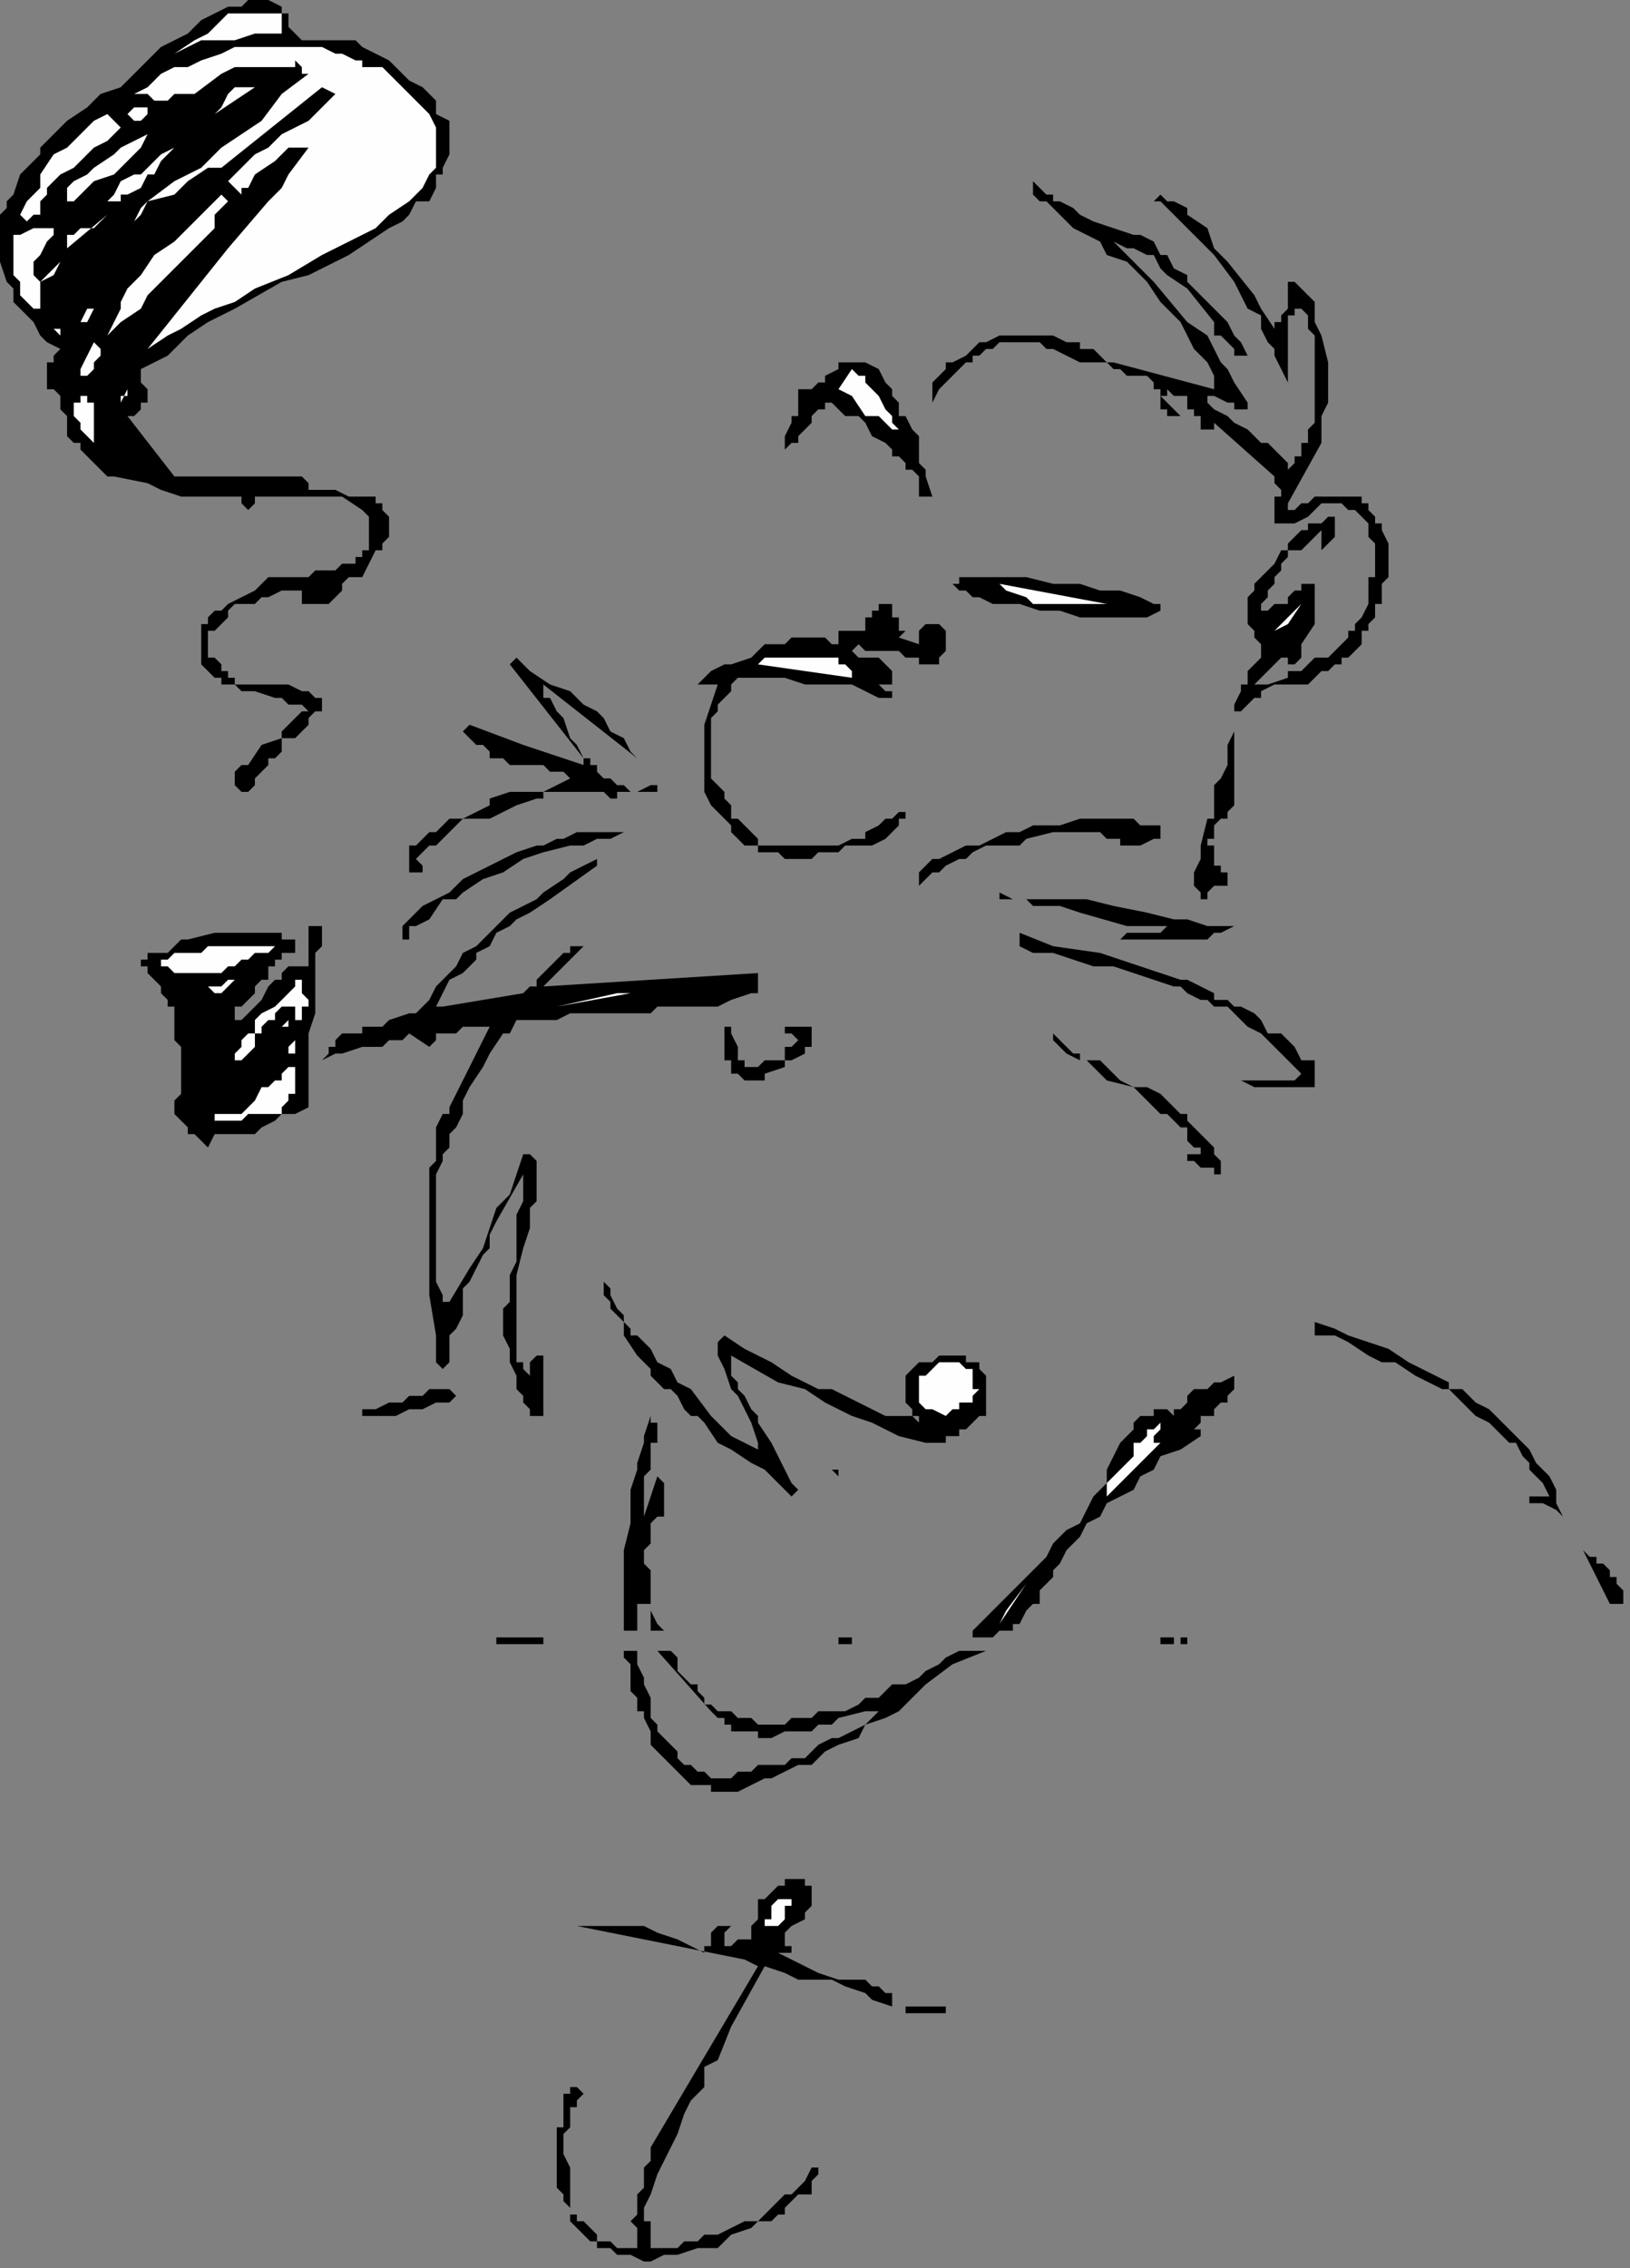 <?xml version="1.0" encoding="UTF-8" standalone="no"?>
<svg
   xmlns:dc="http://purl.org/dc/elements/1.1/"
   xmlns:cc="http://creativecommons.org/ns#"
   xmlns:rdf="http://www.w3.org/1999/02/22-rdf-syntax-ns#"
   xmlns:svg="http://www.w3.org/2000/svg"
   xmlns="http://www.w3.org/2000/svg"
   xmlns:sodipodi="http://sodipodi.sourceforge.net/DTD/sodipodi-0.dtd"
   xmlns:inkscape="http://www.inkscape.org/namespaces/inkscape"
   version="1.0"
   width="64.294mm"
   height="89.429mm"
   id="svg127"
   sodipodi:docname="CMENN064.WMF">
  <rect width="100%" height="100%" fill="#808080" stroke="none"/>
  <sodipodi:namedview
     pagecolor="#ffffff"
     bordercolor="#666666"
     borderopacity="1"
     objecttolerance="10"
     gridtolerance="10"
     guidetolerance="10"
     inkscape:pageopacity="0"
     inkscape:pageshadow="2"
     inkscape:window-width="640"
     inkscape:window-height="480"
     id="namedview129" />
  <defs
     id="defs3">
    <pattern
       id="WMFhbasepattern"
       patternUnits="userSpaceOnUse"
       width="6"
       height="6"
       x="0"
       y="0" />
  </defs>
  <path
     style="fill:#000000;fill-rule:evenodd;fill-opacity:1;stroke:none;"
     d="  M 43,2   L 43,2   L 43,2   L 43,3   L 43,4   L 44,5   L 44,5   L 45,6   L 45,6   L 46,6   L 47,6   L 50,6   L 51,6   L 53,6   L 54,7   L 56,8   L 58,9   L 59,10   L 60,11   L 61,12   L 63,13   L 64,14   L 65,15   L 65,17   L 67,18   L 67,20   L 67,22   L 67,23   L 66,25   L 66,26   L 65,26   L 65,28   L 64,30   L 62,30   L 61,32   L 60,33   L 58,34   L 55,36   L 52,38   L 50,39   L 46,41   L 42,42   L 35,46   L 31,48   L 28,50   L 25,53   L 21,55   L 21,55   L 21,56   L 21,57   L 22,58   L 22,59   L 22,60   L 21,60   L 21,61   L 21,61   L 20,62   L 20,62   L 19,62   L 19,62   L 19,62   L 26,71   L 30,71   L 33,71   L 35,71   L 38,71   L 38,71   L 39,71   L 42,71   L 43,71   L 44,71   L 45,71   L 46,72   L 46,73   L 48,73   L 50,73   L 52,74   L 53,74   L 54,74   L 55,74   L 55,74   L 56,74   L 56,75   L 57,75   L 57,75   L 57,76   L 58,77   L 58,77   L 58,78   L 58,78   L 58,79   L 58,80   L 57,81   L 57,82   L 56,82   L 55,84   L 54,86   L 53,86   L 52,86   L 51,87   L 51,88   L 50,89   L 49,90   L 47,90   L 46,90   L 46,90   L 46,90   L 46,90   L 45,90   L 45,90   L 45,90   L 45,89   L 45,88   L 46,88   L 44,88   L 43,88   L 42,88   L 42,88   L 40,89   L 39,89   L 38,90   L 38,90   L 36,90   L 35,90   L 34,91   L 34,92   L 33,93   L 33,93   L 32,94   L 31,94   L 31,95   L 31,96   L 31,97   L 31,98   L 32,98   L 32,98   L 33,99   L 33,100   L 34,100   L 34,100   L 34,101   L 35,101   L 35,102   L 37,102   L 38,102   L 39,102   L 41,102   L 43,102   L 45,103   L 46,103   L 46,103   L 47,104   L 48,104   L 48,105   L 48,105   L 48,106   L 48,106   L 48,106   L 47,106   L 46,107   L 46,108   L 46,108   L 44,110   L 42,110   L 42,111   L 42,112   L 41,113   L 40,113   L 40,114   L 40,114   L 40,114   L 39,115   L 38,116   L 38,116   L 38,117   L 38,117   L 37,118   L 37,118   L 36,118   L 36,118   L 36,118   L 35,117   L 35,117   L 35,117   L 35,117   L 35,116   L 35,116   L 35,116   L 35,115   L 35,115   L 35,115   L 36,114   L 37,114   L 37,114   L 39,111   L 42,110   L 42,109   L 44,107   L 45,106   L 46,106   L 45,105   L 43,105   L 42,104   L 41,104   L 38,103   L 38,103   L 36,103   L 35,102   L 34,102   L 33,102   L 33,101   L 32,101   L 31,100   L 31,100   L 30,99   L 30,99   L 30,98   L 30,98   L 30,98   L 30,97   L 30,96   L 30,95   L 30,95   L 30,94   L 30,94   L 30,93   L 31,93   L 31,92   L 31,92   L 32,91   L 33,91   L 34,90   L 34,90   L 36,89   L 38,88   L 38,88   L 39,87   L 39,87   L 40,86   L 41,86   L 42,86   L 43,86   L 43,86   L 44,86   L 46,86   L 47,85   L 49,85   L 50,85   L 51,84   L 52,84   L 53,84   L 53,83   L 54,83   L 54,83   L 54,82   L 54,82   L 55,82   L 55,81   L 55,81   L 55,80   L 55,79   L 55,78   L 55,78   L 55,77   L 54,76   L 51,74   L 50,74   L 49,74   L 47,74   L 46,74   L 45,74   L 44,74   L 42,74   L 42,74   L 41,74   L 40,74   L 39,74   L 38,74   L 38,75   L 37,76   L 37,76   L 36,75   L 36,75   L 36,75   L 36,75   L 36,74   L 38,74   L 36,74   L 34,74   L 34,74   L 32,74   L 31,74   L 30,74   L 28,74   L 27,74   L 24,73   L 22,72   L 17,71   L 16,71   L 14,69   L 12,67   L 12,66   L 11,66   L 10,65   L 10,64   L 10,64   L 10,63   L 10,62   L 10,62   L 9,61   L 9,60   L 9,59   L 9,59   L 8,58   L 8,58   L 8,58   L 7,58   L 7,57   L 7,57   L 7,56   L 7,56   L 7,55   L 7,55   L 7,54   L 8,54   L 8,54   L 8,53   L 9,52   L 7,51   L 6,50   L 5,48   L 3,46   L 2,45   L 2,43   L 1,42   L 0,39   L 0,38   L 0,37   L 0,35   L 0,34   L 0,32   L 1,31   L 1,30   L 2,29   L 3,26   L 4,25   L 5,24   L 6,23   L 6,22   L 7,21   L 8,20   L 10,18   L 13,16   L 15,14   L 18,13   L 22,9   L 24,7   L 26,6   L 28,5   L 30,3   L 32,2   L 34,1   L 36,1   L 37,0   L 38,0   L 39,0   L 40,0   L 42,1   L 42,2   L 43,2  z "
     id="path5" />
  <path
     style="fill:#fefefe;fill-rule:evenodd;fill-opacity:1;stroke:none;"
     d="  M 42,3   L 42,3   L 42,5   L 40,5   L 38,5   L 35,6   L 34,6   L 31,6   L 30,6   L 26,8   L 29,6   L 31,5   L 33,3   L 34,2   L 36,2   L 37,2   L 38,2   L 39,2   L 42,2   L 42,3  z "
     id="path7" />
  <path
     style="fill:#fefefe;fill-rule:evenodd;fill-opacity:1;stroke:none;"
     d="  M 65,19   L 65,19   L 65,20   L 65,21   L 65,22   L 65,22   L 65,23   L 65,23   L 65,24   L 65,25   L 64,26   L 63,28   L 61,30   L 58,32   L 56,34   L 54,35   L 50,37   L 48,38   L 43,41   L 38,43   L 35,45   L 32,46   L 30,47   L 27,49   L 25,50   L 22,52   L 34,37   L 40,30   L 42,28   L 43,26   L 46,22   L 46,22   L 46,22   L 45,22   L 44,22   L 43,22   L 42,23   L 41,24   L 38,26   L 37,28   L 36,28   L 36,29   L 34,27   L 36,25   L 38,23   L 40,22   L 42,20   L 46,18   L 48,16   L 50,14   L 48,13   L 33,25   L 31,25   L 28,27   L 26,29   L 22,30   L 21,32   L 20,33   L 21,31   L 22,30   L 26,27   L 30,25   L 33,22   L 36,20   L 39,18   L 42,14   L 46,11   L 45,11   L 45,10   L 45,10   L 45,10   L 44,9   L 44,10   L 44,10   L 42,10   L 42,10   L 41,10   L 40,10   L 39,10   L 38,10   L 38,10   L 36,10   L 36,10   L 35,10   L 33,11   L 29,14   L 28,14   L 26,14   L 26,14   L 25,15   L 23,15   L 22,14   L 21,14   L 20,14   L 22,13   L 24,11   L 26,10   L 28,10   L 30,9   L 33,8   L 35,7   L 38,7   L 40,7   L 42,7   L 46,7   L 48,7   L 50,8   L 51,8   L 53,9   L 54,9   L 54,10   L 57,10   L 58,11   L 59,12   L 61,14   L 61,14   L 62,15   L 64,17   L 65,19  z "
     id="path9" />
  <path
     style="fill:#fefefe;fill-rule:evenodd;fill-opacity:1;stroke:none;"
     d="  M 32,17   L 32,17   L 32,17   L 33,16   L 34,14   L 34,14   L 35,13   L 36,13   L 37,13   L 37,13   L 38,13   L 32,17  z "
     id="path11" />
  <path
     style="fill:#fefefe;fill-rule:evenodd;fill-opacity:1;stroke:none;"
     d="  M 22,17   L 22,17   L 22,17   L 21,18   L 21,18   L 20,18   L 20,18   L 19,17   L 19,17   L 19,17   L 20,16   L 21,16   L 22,16   L 22,16   L 22,17  z "
     id="path13" />
  <path
     style="fill:#fefefe;fill-rule:evenodd;fill-opacity:1;stroke:none;"
     d="  M 18,19   L 18,19   L 16,21   L 14,22   L 11,25   L 9,26   L 8,27   L 7,28   L 7,29   L 6,30   L 6,31   L 6,32   L 5,32   L 4,33   L 3,32   L 4,30   L 5,29   L 6,28   L 6,26   L 6,26   L 8,23   L 10,22   L 12,20   L 14,18   L 16,17   L 18,19  z "
     id="path15" />
  <path
     style="fill:#fefefe;fill-rule:evenodd;fill-opacity:1;stroke:none;"
     d="  M 9,30   L 9,30   L 10,30   L 10,29   L 10,28   L 11,27   L 13,26   L 14,25   L 17,23   L 18,22   L 20,21   L 22,20   L 21,22   L 20,23   L 18,25   L 17,26   L 14,27   L 13,28   L 12,29   L 11,30   L 9,30  z "
     id="path17" />
  <path
     style="fill:#fefefe;fill-rule:evenodd;fill-opacity:1;stroke:none;"
     d="  M 16,30   L 16,30   L 17,29   L 18,27   L 20,26   L 21,26   L 24,23   L 26,22   L 24,24   L 23,26   L 22,26   L 21,28   L 19,29   L 18,29   L 18,30   L 16,30  z "
     id="path19" />
  <path
     style="fill:#000000;fill-rule:evenodd;fill-opacity:1;stroke:none;"
     d="  M 177,41   L 177,41   L 177,42   L 179,44   L 181,46   L 181,46   L 183,48   L 184,50   L 184,50   L 185,51   L 186,53   L 186,53   L 186,53   L 185,53   L 185,53   L 185,53   L 184,53   L 184,52   L 182,50   L 181,50   L 181,48   L 177,43   L 174,41   L 173,40   L 172,38   L 171,38   L 169,37   L 168,37   L 166,36   L 172,42   L 177,48   L 180,50   L 182,54   L 183,55   L 184,57   L 186,60   L 186,61   L 185,61   L 184,61   L 184,61   L 184,60   L 183,60   L 181,59   L 181,59   L 180,59   L 180,60   L 181,61   L 183,62   L 184,63   L 186,64   L 188,66   L 188,66   L 189,66   L 190,67   L 191,68   L 192,69   L 192,70   L 192,70   L 193,69   L 193,68   L 194,68   L 194,67   L 194,66   L 195,66   L 195,65   L 195,64   L 196,63   L 196,62   L 196,62   L 196,61   L 196,60   L 196,58   L 196,57   L 196,55   L 196,54   L 196,52   L 196,50   L 195,49   L 195,47   L 194,46   L 193,46   L 193,46   L 193,47   L 192,47   L 192,48   L 192,49   L 192,50   L 192,50   L 192,50   L 192,52   L 192,54   L 192,55   L 192,56   L 192,57   L 190,53   L 190,52   L 189,51   L 188,49   L 188,47   L 186,46   L 184,42   L 181,38   L 180,37   L 178,35   L 175,32   L 173,30   L 172,30   L 173,29   L 173,29   L 173,29   L 173,29   L 174,30   L 175,30   L 177,31   L 177,32   L 180,34   L 181,37   L 183,39   L 187,44   L 188,46   L 190,49   L 190,48   L 191,48   L 191,47   L 191,47   L 192,46   L 192,45   L 192,44   L 192,43   L 192,43   L 192,43   L 192,42   L 192,42   L 193,42   L 193,42   L 194,43   L 195,44   L 196,45   L 196,46   L 196,48   L 197,50   L 197,50   L 198,54   L 198,57   L 198,60   L 197,62   L 197,66   L 192,75   L 192,75   L 192,76   L 193,76   L 193,76   L 194,75   L 195,75   L 196,74   L 196,74   L 197,74   L 197,74   L 198,74   L 199,74   L 200,74   L 200,74   L 201,74   L 202,74   L 203,74   L 203,75   L 204,75   L 204,76   L 204,76   L 205,77   L 205,77   L 205,78   L 206,78   L 206,78   L 206,79   L 207,81   L 207,82   L 207,82   L 207,84   L 207,85   L 207,86   L 206,87   L 206,89   L 206,90   L 205,90   L 205,92   L 204,93   L 204,94   L 203,94   L 203,95   L 203,96   L 202,97   L 201,98   L 201,98   L 200,98   L 200,99   L 200,99   L 199,99   L 198,100   L 197,100   L 196,101   L 196,101   L 195,102   L 193,102   L 192,102   L 190,102   L 188,103   L 188,103   L 188,104   L 187,104   L 186,105   L 186,105   L 185,106   L 185,106   L 184,106   L 184,107   L 184,107   L 184,108   L 184,109   L 184,110   L 184,110   L 184,111   L 184,113   L 184,114   L 184,115   L 184,117   L 184,118   L 184,118   L 184,119   L 184,120   L 184,120   L 183,121   L 183,122   L 182,122   L 182,122   L 181,123   L 181,123   L 181,124   L 181,124   L 181,125   L 180,125   L 180,126   L 180,126   L 181,126   L 181,127   L 181,128   L 181,129   L 182,129   L 182,130   L 183,130   L 183,130   L 183,130   L 183,131   L 183,131   L 183,131   L 183,131   L 183,132   L 182,132   L 181,132   L 181,132   L 180,133   L 180,133   L 180,133   L 180,133   L 180,134   L 179,134   L 179,134   L 179,134   L 179,133   L 178,132   L 178,132   L 178,131   L 178,130   L 179,128   L 179,126   L 179,126   L 180,122   L 180,122   L 181,122   L 181,121   L 181,119   L 181,118   L 181,118   L 181,117   L 181,117   L 181,117   L 182,116   L 182,116   L 183,114   L 183,111   L 184,109   L 184,108   L 184,106   L 184,105   L 185,103   L 185,102   L 186,102   L 186,100   L 187,99   L 188,98   L 188,98   L 188,97   L 188,96   L 187,95   L 187,94   L 186,93   L 186,92   L 186,91   L 186,91   L 186,90   L 186,90   L 186,89   L 187,88   L 187,88   L 187,87   L 188,86   L 190,84   L 191,82   L 192,82   L 192,81   L 193,80   L 194,79   L 195,79   L 195,78   L 196,78   L 196,78   L 197,78   L 198,77   L 198,77   L 199,77   L 199,78   L 199,78   L 199,78   L 199,79   L 199,80   L 199,80   L 199,80   L 198,81   L 198,81   L 198,81   L 198,81   L 197,82   L 197,82   L 197,79   L 196,80   L 196,80   L 195,81   L 194,82   L 193,82   L 193,82   L 192,82   L 192,83   L 191,84   L 191,85   L 190,86   L 190,87   L 189,88   L 189,88   L 189,89   L 188,90   L 188,90   L 188,91   L 189,91   L 189,91   L 190,90   L 191,90   L 192,90   L 192,89   L 193,88   L 194,88   L 194,87   L 195,87   L 196,87   L 196,86   L 196,86   L 196,87   L 196,88   L 196,89   L 196,90   L 196,90   L 196,91   L 196,92   L 196,93   L 194,96   L 194,98   L 193,99   L 193,99   L 192,99   L 192,99   L 192,99   L 192,99   L 192,99   L 192,99   L 192,99   L 192,98   L 191,98   L 191,98   L 191,98   L 187,102   L 188,102   L 189,102   L 192,101   L 192,100   L 194,100   L 195,99   L 196,98   L 197,98   L 198,98   L 199,97   L 200,96   L 201,95   L 201,94   L 202,94   L 202,93   L 203,92   L 204,90   L 204,90   L 204,88   L 204,86   L 205,86   L 205,85   L 205,84   L 205,82   L 205,82   L 205,82   L 205,81   L 204,80   L 204,79   L 204,79   L 204,78   L 204,78   L 203,77   L 203,77   L 202,76   L 202,76   L 201,76   L 200,75   L 200,75   L 200,75   L 199,75   L 198,75   L 197,75   L 197,75   L 196,76   L 196,76   L 196,76   L 195,77   L 195,77   L 193,78   L 193,78   L 192,78   L 192,78   L 192,78   L 192,78   L 191,78   L 191,78   L 191,78   L 190,78   L 190,78   L 190,77   L 190,77   L 190,76   L 190,75   L 190,74   L 191,74   L 191,74   L 191,73   L 190,72   L 190,72   L 190,71   L 181,63   L 181,63   L 181,63   L 181,64   L 180,64   L 180,64   L 180,64   L 179,64   L 179,63   L 179,62   L 178,62   L 178,62   L 178,61   L 177,61   L 177,60   L 177,60   L 177,59   L 177,59   L 176,59   L 175,59   L 175,59   L 174,58   L 174,58   L 174,59   L 174,59   L 173,59   L 173,59   L 177,63   L 176,62   L 175,62   L 174,62   L 174,61   L 173,61   L 173,60   L 173,59   L 173,58   L 173,58   L 173,58   L 173,58   L 172,58   L 172,57   L 172,57   L 171,56   L 169,56   L 168,56   L 167,55   L 166,55   L 165,54   L 161,54   L 159,53   L 157,52   L 156,52   L 155,51   L 154,51   L 153,51   L 153,51   L 152,51   L 151,51   L 150,51   L 149,51   L 148,52   L 147,52   L 146,53   L 145,53   L 145,54   L 144,54   L 141,57   L 140,58   L 139,60   L 139,59   L 139,59   L 139,58   L 139,58   L 139,58   L 139,58   L 139,57   L 140,56   L 140,56   L 141,55   L 141,54   L 142,54   L 144,53   L 146,51   L 147,51   L 147,51   L 149,50   L 149,50   L 149,50   L 151,50   L 153,50   L 153,50   L 155,50   L 157,50   L 157,50   L 159,51   L 161,51   L 161,52   L 163,52   L 164,53   L 165,54   L 166,54   L 181,58   L 181,56   L 180,54   L 178,52   L 177,50   L 176,48   L 174,46   L 173,45   L 171,42   L 168,39   L 165,38   L 164,36   L 162,35   L 160,34   L 158,32   L 157,31   L 156,30   L 155,30   L 155,30   L 154,29   L 154,28   L 154,28   L 154,27   L 156,29   L 157,29   L 157,30   L 158,30   L 160,31   L 161,32   L 163,33   L 166,34   L 169,35   L 170,35   L 172,36   L 173,38   L 174,38   L 175,40   L 177,41  z "
     id="path21" />
  <path
     style="fill:#fefefe;fill-rule:evenodd;fill-opacity:1;stroke:none;"
     d="  M 32,34   L 32,34   L 30,36   L 28,38   L 24,42   L 22,44   L 21,46   L 18,48   L 16,50   L 17,48   L 18,46   L 18,45   L 19,43   L 21,41   L 23,38   L 26,36   L 28,34   L 33,29   L 33,29   L 33,29   L 34,30   L 34,30   L 33,31   L 32,32   L 32,33   L 32,33   L 32,34  z "
     id="path23" />
  <path
     style="fill:#fefefe;fill-rule:evenodd;fill-opacity:1;stroke:none;"
     d="  M 10,37   L 10,37   L 10,36   L 10,36   L 10,35   L 11,35   L 12,34   L 14,34   L 15,33   L 15,33   L 16,32   L 10,37  z "
     id="path25" />
  <path
     style="fill:#fefefe;fill-rule:evenodd;fill-opacity:1;stroke:none;"
     d="  M 8,34   L 8,34   L 8,35   L 8,35   L 7,36   L 6,38   L 5,39   L 5,39   L 5,40   L 5,40   L 5,41   L 5,41   L 6,42   L 9,39   L 8,41   L 6,42   L 6,43   L 6,44   L 6,46   L 5,46   L 4,45   L 3,44   L 3,42   L 2,41   L 2,39   L 2,38   L 2,36   L 2,34   L 2,35   L 3,35   L 5,34   L 6,34   L 6,34   L 7,34   L 8,34  z "
     id="path27" />
  <path
     style="fill:#fefefe;fill-rule:evenodd;fill-opacity:1;stroke:none;"
     d="  M 13,46   L 13,46   L 14,46   L 13,48   L 12,48   L 13,46  z "
     id="path29" />
  <path
     style="fill:#fefefe;fill-rule:evenodd;fill-opacity:1;stroke:none;"
     d="  M 9,50   L 9,50   L 9,50   L 9,50   L 8,49   L 8,49   L 8,49   L 8,49   L 9,49   L 9,49   L 9,50  z "
     id="path31" />
  <path
     style="fill:#fefefe;fill-rule:evenodd;fill-opacity:1;stroke:none;"
     d="  M 14,55   L 14,55   L 14,55   L 14,55   L 13,56   L 13,56   L 13,56   L 12,56   L 12,56   L 12,56   L 12,55   L 14,51   L 14,51   L 14,51   L 15,52   L 15,52   L 15,52   L 15,52   L 15,53   L 15,53   L 14,54   L 14,54   L 14,54   L 14,54   L 14,55   L 14,55  z "
     id="path33" />
  <path
     style="fill:#000000;fill-rule:evenodd;fill-opacity:1;stroke:none;"
     d="  M 139,74   L 139,74   L 138,74   L 138,74   L 137,74   L 137,73   L 137,73   L 137,72   L 137,71   L 136,70   L 136,70   L 135,70   L 135,69   L 135,69   L 134,68   L 133,68   L 133,67   L 132,66   L 130,65   L 129,63   L 128,62   L 127,62   L 126,62   L 125,61   L 125,61   L 124,60   L 123,60   L 123,60   L 123,61   L 122,61   L 121,62   L 121,63   L 120,64   L 119,65   L 119,66   L 118,66   L 118,66   L 117,67   L 117,67   L 117,68   L 117,68   L 117,68   L 117,68   L 117,68   L 117,67   L 117,66   L 117,65   L 118,63   L 118,62   L 119,62   L 119,60   L 119,59   L 119,58   L 119,58   L 120,58   L 120,58   L 121,58   L 121,58   L 121,58   L 121,58   L 121,58   L 122,57   L 123,57   L 123,56   L 125,55   L 125,54   L 125,54   L 126,54   L 126,54   L 127,54   L 128,54   L 128,54   L 128,54   L 129,54   L 129,54   L 129,54   L 129,54   L 131,55   L 132,57   L 133,58   L 133,59   L 134,60   L 134,62   L 135,62   L 136,64   L 137,65   L 137,66   L 137,67   L 137,69   L 138,70   L 138,71   L 139,74  z "
     id="path35" />
  <path
     style="fill:#fefefe;fill-rule:evenodd;fill-opacity:1;stroke:none;"
     d="  M 134,64   L 134,64   L 133,64   L 133,64   L 132,63   L 131,62   L 129,62   L 127,59   L 125,58   L 125,58   L 127,55   L 128,56   L 129,56   L 129,57   L 130,58   L 131,59   L 132,61   L 133,62   L 133,63   L 134,64  z "
     id="path37" />
  <path
     style="fill:#fefefe;fill-rule:evenodd;fill-opacity:1;stroke:none;"
     d="  M 19,59   L 19,59   L 18,59   L 18,60   L 18,60   L 18,60   L 18,60   L 18,60   L 19,58   L 19,58   L 19,58   L 19,58   L 19,58   L 19,58   L 19,59   L 19,59  z "
     id="path39" />
  <path
     style="fill:#fefefe;fill-rule:evenodd;fill-opacity:1;stroke:none;"
     d="  M 14,61   L 14,61   L 14,66   L 13,65   L 12,64   L 12,63   L 12,63   L 11,62   L 11,62   L 11,62   L 11,62   L 11,61   L 11,61   L 11,60   L 11,60   L 12,60   L 12,59   L 13,59   L 13,59   L 13,60   L 14,60   L 14,60   L 14,60   L 14,61   L 14,61   L 14,61  z "
     id="path41" />
  <path
     style="fill:#fefefe;fill-rule:evenodd;fill-opacity:1;stroke:none;"
     d="  M 19,67   L 19,67   L 19,67   L 22,70   L 22,70   L 19,67  z "
     id="path43" />
  <path
     style="fill:#000000;fill-rule:evenodd;fill-opacity:1;stroke:none;"
     d="  M 173,90   L 173,90   L 173,90   L 173,90   L 173,90   L 173,91   L 173,91   L 173,91   L 173,91   L 171,92   L 170,92   L 169,92   L 169,92   L 168,92   L 167,92   L 161,92   L 158,91   L 155,91   L 152,90   L 150,90   L 149,90   L 148,90   L 146,89   L 145,89   L 145,89   L 144,88   L 143,88   L 142,87   L 143,87   L 143,87   L 143,87   L 143,86   L 143,86   L 144,86   L 145,86   L 145,86   L 146,86   L 149,86   L 153,86   L 157,87   L 161,87   L 164,88   L 167,88   L 170,89   L 172,90   L 173,90  z "
     id="path45" />
  <path
     style="fill:#fefefe;fill-rule:evenodd;fill-opacity:1;stroke:none;"
     d="  M 165,90   L 165,90   L 162,90   L 161,90   L 159,90   L 158,90   L 156,90   L 154,90   L 153,89   L 153,89   L 150,88   L 149,87   L 165,90  z "
     id="path47" />
  <path
     style="fill:#fefefe;fill-rule:evenodd;fill-opacity:1;stroke:none;"
     d="  M 190,94   L 190,94   L 194,90   L 192,93   L 190,94  z "
     id="path49" />
  <path
     style="fill:#000000;fill-rule:evenodd;fill-opacity:1;stroke:none;"
     d="  M 135,94   L 135,94   L 134,95   L 137,96   L 137,96   L 137,96   L 137,95   L 137,94   L 137,94   L 137,94   L 138,93   L 138,93   L 138,93   L 139,93   L 139,93   L 140,93   L 140,93   L 141,94   L 141,94   L 141,94   L 141,94   L 141,94   L 141,95   L 141,96   L 141,97   L 141,97   L 140,98   L 140,99   L 139,99   L 139,99   L 138,99   L 138,99   L 138,99   L 137,99   L 137,98   L 137,98   L 136,98   L 136,98   L 136,98   L 135,98   L 134,97   L 133,97   L 133,97   L 132,97   L 130,97   L 129,97   L 129,97   L 129,97   L 128,96   L 127,97   L 128,98   L 128,98   L 129,98   L 131,98   L 132,99   L 132,99   L 133,100   L 133,100   L 133,101   L 133,101   L 133,102   L 133,102   L 133,102   L 132,102   L 132,102   L 131,102   L 131,102   L 132,103   L 133,103   L 133,104   L 133,105   L 133,104   L 131,104   L 129,103   L 129,103   L 127,102   L 125,102   L 124,102   L 123,102   L 120,102   L 117,101   L 111,101   L 110,101   L 109,102   L 109,102   L 109,103   L 108,104   L 108,104   L 107,105   L 107,106   L 107,106   L 106,107   L 106,108   L 106,110   L 106,110   L 106,111   L 106,112   L 106,113   L 106,114   L 106,116   L 107,117   L 108,118   L 108,119   L 109,120   L 109,121   L 109,122   L 110,122   L 111,123   L 112,124   L 113,125   L 113,126   L 114,126   L 115,126   L 117,126   L 118,126   L 119,126   L 121,126   L 122,126   L 123,126   L 125,126   L 125,126   L 127,125   L 129,125   L 129,124   L 131,123   L 132,122   L 133,122   L 134,121   L 135,121   L 135,122   L 135,122   L 135,122   L 134,122   L 134,123   L 134,123   L 133,124   L 133,124   L 133,124   L 132,125   L 130,126   L 129,126   L 129,126   L 126,126   L 125,127   L 122,127   L 121,128   L 118,128   L 117,128   L 116,127   L 115,127   L 114,127   L 113,127   L 113,126   L 111,126   L 111,126   L 110,125   L 109,124   L 109,123   L 108,122   L 107,121   L 106,120   L 105,118   L 105,118   L 105,116   L 105,115   L 105,114   L 105,112   L 105,111   L 105,110   L 105,110   L 105,108   L 107,102   L 106,102   L 106,102   L 106,102   L 105,102   L 105,102   L 105,102   L 105,102   L 105,102   L 105,102   L 105,102   L 104,102   L 104,102   L 105,101   L 106,100   L 108,99   L 109,99   L 112,98   L 113,97   L 114,96   L 115,96   L 117,96   L 118,95   L 119,95   L 120,95   L 121,95   L 121,95   L 122,95   L 122,95   L 123,95   L 124,96   L 125,96   L 125,96   L 125,96   L 125,96   L 125,95   L 125,95   L 125,95   L 125,94   L 126,94   L 126,94   L 127,94   L 128,94   L 128,94   L 129,94   L 129,94   L 129,94   L 129,94   L 129,94   L 129,93   L 129,93   L 129,92   L 130,92   L 130,91   L 131,91   L 131,90   L 132,90   L 132,90   L 133,90   L 133,90   L 133,91   L 133,91   L 133,91   L 133,92   L 133,92   L 134,92   L 134,93   L 134,94   L 135,94  z "
     id="path51" />
  <path
     style="fill:#fefefe;fill-rule:evenodd;fill-opacity:1;stroke:none;"
     d="  M 121,99   L 121,99   L 121,98   L 121,98   L 121,98   L 121,98   L 121,98   L 121,98   L 121,98   L 123,98   L 124,98   L 125,98   L 125,99   L 125,99   L 126,99   L 126,99   L 127,100   L 127,100   L 127,101   L 113,99   L 114,98   L 115,98   L 116,98   L 117,98   L 117,98   L 117,98   L 118,98   L 118,98   L 119,98   L 120,98   L 120,98   L 120,98   L 121,98   L 121,98   L 121,98   L 121,99   L 121,99  z "
     id="path53" />
  <path
     style="fill:#000000;fill-rule:evenodd;fill-opacity:1;stroke:none;"
     d="  M 95,113   L 95,113   L 81,102   L 81,102   L 81,103   L 81,104   L 82,104   L 83,106   L 84,107   L 85,110   L 86,111   L 87,113   L 88,113   L 88,114   L 89,114   L 89,115   L 89,115   L 90,116   L 91,116   L 91,116   L 92,117   L 93,117   L 93,117   L 93,117   L 94,118   L 95,118   L 97,117   L 97,117   L 98,117   L 98,118   L 98,118   L 97,118   L 97,118   L 95,118   L 94,118   L 94,118   L 93,118   L 93,118   L 93,118   L 92,118   L 92,118   L 92,118   L 92,119   L 91,119   L 90,118   L 89,118   L 88,118   L 88,118   L 86,118   L 85,118   L 83,118   L 82,118   L 81,118   L 81,119   L 80,119   L 77,120   L 75,121   L 73,122   L 72,122   L 70,122   L 69,122   L 68,123   L 67,124   L 66,125   L 65,126   L 64,126   L 64,126   L 63,127   L 63,127   L 62,128   L 63,129   L 63,129   L 63,129   L 63,129   L 63,129   L 63,130   L 63,130   L 62,130   L 62,130   L 62,130   L 61,130   L 61,129   L 61,129   L 61,129   L 61,129   L 61,128   L 61,127   L 61,127   L 61,126   L 62,126   L 62,126   L 62,126   L 63,125   L 64,124   L 65,124   L 67,122   L 68,122   L 69,122   L 71,121   L 73,120   L 73,119   L 76,118   L 78,118   L 81,118   L 83,117   L 85,116   L 85,116   L 84,115   L 82,115   L 81,114   L 79,114   L 77,114   L 76,114   L 75,113   L 73,113   L 73,112   L 72,111   L 71,111   L 70,110   L 69,109   L 70,108   L 78,111   L 87,114   L 87,113   L 76,99   L 77,98   L 79,100   L 82,102   L 85,103   L 87,105   L 89,106   L 90,107   L 91,109   L 93,110   L 93,110   L 94,112   L 95,113  z "
     id="path55" />
  <path
     style="fill:#000000;fill-rule:evenodd;fill-opacity:1;stroke:none;"
     d="  M 173,123   L 173,123   L 173,124   L 173,124   L 173,124   L 173,124   L 173,125   L 173,125   L 173,125   L 172,125   L 170,126   L 166,126   L 166,126   L 166,126   L 166,126   L 166,126   L 166,126   L 167,126   L 167,125   L 167,125   L 166,125   L 165,125   L 164,124   L 163,124   L 162,124   L 161,124   L 159,124   L 157,124   L 153,125   L 153,125   L 152,126   L 149,126   L 147,126   L 145,127   L 144,128   L 143,128   L 141,129   L 141,129   L 140,130   L 139,130   L 138,131   L 137,132   L 137,131   L 137,131   L 137,130   L 137,130   L 137,130   L 137,130   L 137,130   L 137,130   L 138,129   L 139,128   L 140,128   L 140,128   L 142,127   L 144,126   L 146,126   L 148,125   L 150,124   L 152,124   L 154,123   L 156,123   L 158,123   L 161,122   L 162,122   L 165,122   L 167,122   L 168,122   L 169,122   L 170,123   L 171,123   L 173,123   L 173,123  z "
     id="path57" />
  <path
     style="fill:#000000;fill-rule:evenodd;fill-opacity:1;stroke:none;"
     d="  M 93,124   L 93,124   L 93,124   L 93,124   L 91,125   L 89,125   L 87,126   L 85,126   L 85,126   L 81,127   L 78,128   L 75,130   L 72,131   L 69,133   L 68,134   L 66,134   L 64,137   L 62,138   L 61,138   L 61,140   L 60,140   L 60,138   L 63,135   L 65,134   L 67,133   L 69,131   L 71,130   L 73,129   L 75,128   L 77,127   L 80,126   L 81,126   L 83,125   L 84,125   L 86,124   L 88,124   L 89,124   L 89,124   L 91,124   L 92,124   L 93,124  z "
     id="path59" />
  <path
     style="fill:#000000;fill-rule:evenodd;fill-opacity:1;stroke:none;"
     d="  M 89,129   L 89,129   L 82,134   L 79,136   L 77,137   L 76,138   L 74,139   L 73,141   L 71,142   L 71,143   L 70,144   L 69,145   L 67,146   L 66,148   L 65,150   L 66,150   L 78,148   L 78,148   L 79,147   L 80,147   L 80,146   L 81,145   L 82,144   L 83,143   L 84,142   L 84,142   L 85,142   L 85,141   L 86,141   L 87,141   L 81,147   L 113,145   L 113,145   L 113,145   L 113,146   L 113,146   L 113,146   L 113,146   L 113,146   L 113,147   L 113,147   L 113,147   L 113,148   L 113,148   L 112,148   L 112,148   L 109,149   L 109,149   L 107,150   L 105,150   L 103,150   L 101,150   L 98,150   L 97,151   L 94,151   L 85,151   L 83,152   L 81,152   L 79,152   L 77,152   L 76,154   L 75,154   L 73,157   L 72,159   L 70,162   L 70,162   L 69,164   L 69,165   L 69,166   L 68,168   L 67,169   L 67,171   L 66,172   L 66,173   L 65,175   L 65,176   L 65,177   L 65,179   L 65,180   L 65,183   L 65,184   L 65,186   L 65,187   L 65,188   L 65,191   L 66,193   L 66,194   L 67,194   L 70,189   L 72,186   L 73,183   L 74,180   L 76,178   L 77,175   L 78,172   L 78,172   L 78,172   L 79,172   L 79,172   L 79,172   L 79,172   L 80,173   L 80,174   L 80,174   L 80,175   L 80,175   L 80,176   L 80,179   L 79,180   L 79,183   L 78,186   L 77,190   L 77,192   L 77,194   L 77,195   L 77,197   L 77,198   L 77,199   L 77,199   L 77,200   L 77,201   L 77,202   L 77,203   L 78,203   L 78,204   L 79,205   L 79,204   L 79,204   L 79,203   L 79,203   L 79,203   L 80,202   L 80,202   L 81,202   L 81,211   L 80,211   L 80,211   L 79,211   L 79,210   L 79,210   L 78,209   L 78,209   L 78,208   L 77,207   L 77,207   L 77,206   L 77,205   L 76,203   L 76,203   L 76,202   L 76,201   L 75,199   L 75,197   L 75,196   L 75,195   L 76,194   L 76,191   L 76,190   L 77,188   L 77,187   L 77,184   L 77,183   L 77,181   L 78,179   L 78,177   L 78,176   L 78,175   L 74,182   L 73,184   L 73,186   L 72,187   L 71,189   L 70,191   L 69,192   L 69,195   L 69,196   L 68,198   L 67,199   L 67,202   L 67,203   L 67,203   L 66,204   L 65,203   L 65,201   L 65,199   L 64,193   L 64,188   L 64,186   L 64,183   L 64,180   L 64,179   L 64,178   L 64,177   L 64,175   L 64,174   L 65,173   L 65,171   L 65,171   L 65,169   L 65,168   L 66,166   L 67,166   L 67,165   L 68,163   L 73,153   L 71,153   L 69,153   L 69,153   L 69,153   L 68,154   L 67,154   L 66,154   L 66,154   L 65,154   L 65,154   L 65,155   L 64,156   L 61,154   L 60,155   L 58,155   L 57,156   L 54,156   L 51,157   L 50,157   L 48,158   L 49,157   L 49,156   L 50,156   L 50,155   L 51,154   L 52,154   L 53,154   L 54,154   L 54,153   L 57,153   L 58,152   L 61,151   L 61,151   L 62,151   L 64,149   L 65,147   L 66,146   L 67,145   L 68,144   L 69,142   L 71,141   L 73,139   L 74,138   L 76,136   L 78,135   L 80,134   L 81,133   L 84,131   L 85,130   L 87,129   L 89,128   L 89,129  z "
     id="path61" />
  <path
     style="fill:#000000;fill-rule:evenodd;fill-opacity:1;stroke:none;"
     d="  M 184,138   L 184,138   L 184,138   L 184,138   L 184,138   L 184,138   L 184,138   L 182,139   L 181,139   L 180,140   L 178,140   L 176,140   L 173,140   L 171,140   L 167,140   L 167,140   L 166,140   L 166,140   L 166,140   L 165,140   L 165,140   L 165,140   L 167,140   L 168,139   L 170,139   L 172,139   L 173,139   L 174,138   L 175,138   L 172,138   L 168,138   L 161,136   L 158,135   L 154,135   L 153,134   L 151,134   L 149,134   L 147,134   L 147,134   L 147,134   L 147,134   L 148,134   L 148,134   L 148,134   L 149,134   L 149,133   L 151,134   L 153,134   L 155,134   L 157,134   L 162,134   L 166,135   L 171,136   L 175,137   L 177,137   L 180,138   L 181,138   L 184,138  z "
     id="path63" />
  <path
     style="fill:#000000;fill-rule:evenodd;fill-opacity:1;stroke:none;"
     d="  M 48,137   L 48,137   L 48,138   L 48,141   L 47,142   L 47,144   L 47,147   L 47,151   L 46,154   L 46,158   L 46,162   L 46,163   L 46,165   L 44,166   L 42,166   L 41,167   L 39,168   L 38,169   L 36,169   L 35,169   L 34,169   L 32,169   L 31,171   L 31,171   L 30,170   L 30,170   L 29,169   L 28,169   L 28,168   L 28,168   L 27,167   L 26,166   L 26,166   L 26,166   L 26,165   L 26,165   L 26,164   L 27,163   L 27,162   L 27,161   L 27,161   L 27,160   L 27,159   L 27,158   L 27,158   L 27,156   L 26,155   L 26,154   L 26,152   L 26,151   L 26,150   L 25,150   L 25,149   L 25,149   L 24,148   L 24,147   L 23,146   L 23,146   L 23,146   L 22,145   L 22,145   L 22,145   L 22,145   L 22,144   L 21,144   L 21,144   L 21,143   L 22,143   L 22,142   L 22,142   L 22,142   L 24,142   L 25,142   L 26,141   L 27,140   L 28,140   L 32,139   L 34,139   L 35,139   L 37,139   L 38,139   L 38,139   L 39,139   L 41,139   L 42,139   L 42,140   L 43,140   L 44,140   L 44,141   L 44,142   L 44,142   L 43,142   L 43,142   L 42,142   L 42,143   L 41,143   L 41,144   L 40,144   L 40,144   L 40,145   L 40,146   L 40,146   L 39,146   L 38,147   L 38,148   L 37,149   L 36,150   L 36,150   L 35,150   L 35,150   L 35,151   L 35,152   L 35,152   L 36,152   L 37,151   L 38,150   L 38,150   L 39,149   L 40,147   L 41,146   L 42,146   L 42,146   L 42,145   L 43,144   L 44,144   L 45,144   L 45,144   L 46,144   L 46,143   L 46,142   L 46,140   L 46,139   L 46,138   L 47,138   L 47,138   L 47,138   L 48,138   L 48,137  z "
     id="path65" />
  <path
     style="fill:#000000;fill-rule:evenodd;fill-opacity:1;stroke:none;"
     d="  M 196,160   L 196,160   L 196,161   L 196,162   L 196,162   L 196,162   L 196,162   L 196,162   L 195,162   L 194,162   L 193,162   L 192,162   L 192,162   L 191,162   L 190,162   L 188,162   L 187,162   L 185,161   L 184,161   L 186,161   L 189,161   L 190,161   L 191,161   L 192,161   L 193,161   L 194,160   L 193,159   L 192,158   L 191,157   L 190,156   L 188,154   L 188,154   L 186,153   L 185,152   L 184,151   L 183,150   L 181,150   L 180,149   L 179,149   L 177,148   L 176,147   L 175,147   L 172,146   L 169,145   L 166,144   L 163,144   L 157,142   L 154,142   L 152,141   L 152,139   L 157,141   L 164,142   L 167,143   L 170,144   L 173,145   L 176,146   L 177,146   L 179,147   L 181,148   L 181,149   L 183,149   L 184,150   L 185,150   L 187,151   L 188,152   L 189,154   L 191,154   L 192,155   L 193,156   L 194,158   L 196,158   L 196,160  z "
     id="path67" />
  <path
     style="fill:#fefefe;fill-rule:evenodd;fill-opacity:1;stroke:none;"
     d="  M 41,141   L 41,141   L 40,142   L 39,142   L 38,142   L 37,143   L 36,143   L 35,144   L 34,144   L 33,145   L 31,145   L 30,145   L 30,145   L 28,145   L 28,145   L 27,145   L 26,145   L 26,145   L 26,145   L 25,144   L 24,144   L 24,143   L 25,143   L 26,142   L 26,142   L 27,142   L 28,142   L 30,142   L 31,141   L 32,141   L 33,141   L 34,141   L 37,141   L 38,141   L 41,141  z "
     id="path69" />
  <path
     style="fill:#fefefe;fill-rule:evenodd;fill-opacity:1;stroke:none;"
     d="  M 43,152   L 43,152   L 42,153   L 43,153   L 43,153   L 43,152   L 44,152   L 44,151   L 44,151   L 44,150   L 44,150   L 43,150   L 43,150   L 42,150   L 42,150   L 41,151   L 41,152   L 40,152   L 39,153   L 39,154   L 38,154   L 38,156   L 37,157   L 36,158   L 36,158   L 35,158   L 35,158   L 35,157   L 36,156   L 36,155   L 37,154   L 38,154   L 38,153   L 38,152   L 39,151   L 41,150   L 42,149   L 43,148   L 44,147   L 44,146   L 44,146   L 45,146   L 45,147   L 45,148   L 46,149   L 46,150   L 46,150   L 45,150   L 45,151   L 45,151   L 45,152   L 45,152   L 44,152   L 43,152  z "
     id="path71" />
  <path
     style="fill:#fefefe;fill-rule:evenodd;fill-opacity:1;stroke:none;"
     d="  M 35,146   L 35,146   L 35,146   L 34,147   L 34,147   L 34,147   L 33,148   L 32,148   L 31,147   L 32,147   L 32,147   L 32,147   L 33,147   L 34,146   L 34,146   L 35,146  z "
     id="path73" />
  <path
     style="fill:#fefefe;fill-rule:evenodd;fill-opacity:1;stroke:none;"
     d="  M 83,150   L 83,150   L 92,148   L 94,148   L 83,150  z "
     id="path75" />
  <path
     style="fill:#000000;fill-rule:evenodd;fill-opacity:1;stroke:none;"
     d="  M 114,158   L 114,158   L 114,158   L 115,158   L 115,158   L 115,158   L 116,158   L 116,158   L 117,158   L 117,156   L 118,156   L 119,155   L 119,155   L 119,155   L 118,154   L 118,154   L 118,154   L 117,154   L 117,154   L 117,153   L 118,153   L 118,153   L 118,153   L 119,153   L 119,153   L 119,153   L 119,153   L 120,153   L 120,153   L 121,153   L 121,154   L 121,154   L 121,154   L 121,154   L 121,155   L 121,156   L 120,156   L 120,157   L 120,157   L 118,158   L 117,158   L 117,159   L 114,160   L 114,161   L 113,161   L 113,161   L 113,161   L 112,161   L 111,161   L 111,161   L 110,160   L 109,160   L 109,160   L 109,159   L 109,159   L 109,158   L 108,158   L 108,158   L 108,158   L 108,157   L 108,156   L 108,155   L 108,154   L 108,154   L 108,154   L 108,154   L 108,154   L 108,153   L 108,153   L 109,153   L 109,153   L 109,153   L 109,154   L 109,154   L 109,154   L 110,156   L 110,157   L 110,158   L 111,158   L 111,158   L 111,158   L 111,159   L 111,159   L 112,159   L 112,159   L 112,159   L 113,159   L 113,159   L 113,159   L 114,158  z "
     id="path77" />
  <path
     style="fill:#000000;fill-rule:evenodd;fill-opacity:1;stroke:none;"
     d="  M 182,175   L 182,175   L 181,175   L 181,174   L 180,174   L 179,174   L 178,173   L 177,173   L 177,173   L 177,172   L 177,172   L 177,172   L 179,172   L 179,171   L 178,171   L 177,170   L 177,169   L 177,168   L 176,168   L 175,167   L 174,166   L 173,166   L 172,165   L 170,163   L 169,162   L 165,161   L 162,158   L 161,158   L 159,157   L 157,155   L 157,155   L 157,154   L 157,154   L 158,155   L 160,157   L 161,157   L 161,158   L 164,158   L 167,161   L 169,162   L 171,162   L 173,163   L 175,165   L 176,166   L 177,166   L 177,166   L 177,167   L 178,168   L 179,169   L 180,170   L 181,171   L 181,171   L 181,172   L 182,173   L 182,175  z "
     id="path79" />
  <path
     style="fill:#fefefe;fill-rule:evenodd;fill-opacity:1;stroke:none;"
     d="  M 44,155   L 44,155   L 44,155   L 44,156   L 44,156   L 44,156   L 44,156   L 44,157   L 43,157   L 43,156   L 43,156   L 43,156   L 43,156   L 44,155   L 44,155   L 44,155   L 44,155  z "
     id="path81" />
  <path
     style="fill:#fefefe;fill-rule:evenodd;fill-opacity:1;stroke:none;"
     d="  M 38,166   L 38,166   L 37,166   L 36,167   L 34,167   L 34,167   L 33,167   L 33,167   L 32,167   L 32,166   L 31,166   L 31,166   L 31,166   L 32,166   L 32,166   L 33,166   L 33,166   L 34,166   L 34,166   L 34,166   L 35,166   L 36,166   L 37,165   L 38,164   L 39,162   L 40,162   L 41,161   L 42,161   L 42,160   L 42,160   L 43,159   L 43,159   L 44,159   L 44,160   L 44,161   L 44,162   L 44,162   L 44,162   L 44,163   L 43,163   L 43,164   L 43,164   L 42,165   L 42,165   L 42,166   L 41,166   L 40,166   L 39,166   L 39,166   L 38,166  z "
     id="path83" />
  <path
     style="fill:#000000;fill-rule:evenodd;fill-opacity:1;stroke:none;"
     d="  M 113,216   L 113,216   L 113,215   L 113,215   L 112,212   L 110,208   L 109,207   L 108,204   L 107,202   L 107,201   L 107,200   L 108,199   L 111,201   L 115,203   L 118,205   L 122,207   L 124,207   L 126,208   L 130,210   L 132,211   L 133,211   L 136,211   L 137,212   L 137,211   L 137,211   L 136,211   L 136,210   L 136,210   L 135,209   L 135,208   L 135,208   L 135,207   L 135,207   L 135,207   L 135,206   L 135,205   L 135,205   L 136,204   L 136,204   L 137,203   L 137,203   L 138,203   L 138,203   L 139,203   L 140,202   L 140,202   L 141,202   L 142,202   L 142,202   L 143,202   L 144,202   L 144,203   L 145,203   L 145,203   L 145,203   L 146,203   L 146,204   L 147,205   L 147,205   L 147,206   L 147,207   L 147,207   L 147,207   L 147,208   L 147,209   L 147,210   L 147,211   L 146,211   L 145,212   L 145,212   L 144,213   L 143,213   L 143,214   L 142,214   L 141,214   L 141,215   L 139,215   L 138,215   L 134,214   L 130,212   L 127,211   L 123,209   L 120,207   L 116,206   L 109,202   L 109,203   L 109,205   L 110,206   L 110,207   L 111,208   L 112,210   L 113,211   L 113,212   L 115,215   L 116,217   L 117,219   L 118,221   L 119,222   L 118,223   L 114,219   L 112,218   L 109,216   L 107,215   L 105,212   L 104,211   L 103,211   L 102,210   L 101,208   L 100,207   L 99,207   L 97,205   L 97,204   L 96,203   L 95,202   L 93,199   L 93,199   L 93,197   L 92,196   L 91,195   L 91,194   L 90,193   L 90,192   L 90,191   L 89,190   L 91,192   L 91,193   L 92,195   L 93,196   L 93,197   L 94,198   L 94,199   L 95,199   L 97,201   L 98,203   L 100,204   L 101,206   L 103,207   L 106,211   L 109,214   L 111,215   L 113,216  z "
     id="path85" />
  <path
     style="fill:#000000;fill-rule:evenodd;fill-opacity:1;stroke:none;"
     d="  M 233,226   L 233,226   L 232,225   L 232,225   L 230,224   L 229,224   L 228,224   L 228,223   L 228,223   L 228,223   L 231,223   L 230,221   L 229,220   L 228,219   L 228,218   L 227,217   L 226,215   L 225,215   L 224,214   L 222,212   L 220,211   L 219,210   L 218,209   L 217,208   L 216,207   L 215,207   L 213,206   L 211,205   L 208,203   L 206,203   L 204,202   L 201,200   L 199,199   L 196,199   L 196,197   L 199,198   L 201,199   L 204,200   L 207,201   L 210,203   L 212,204   L 214,205   L 216,206   L 216,207   L 218,207   L 219,208   L 220,209   L 222,210   L 223,211   L 224,212   L 225,213   L 226,214   L 227,215   L 228,216   L 229,218   L 230,219   L 231,220   L 232,222   L 232,223   L 232,224   L 233,226  z "
     id="path87" />
  <path
     style="fill:#fefefe;fill-rule:evenodd;fill-opacity:1;stroke:none;"
     d="  M 145,207   L 145,207   L 146,207   L 146,207   L 146,207   L 146,207   L 145,208   L 145,208   L 145,208   L 145,209   L 144,209   L 144,209   L 143,209   L 143,210   L 143,210   L 142,210   L 142,210   L 141,211   L 141,211   L 139,210   L 138,210   L 138,210   L 137,209   L 137,209   L 137,208   L 137,207   L 137,207   L 137,207   L 137,207   L 137,207   L 137,206   L 137,206   L 137,206   L 137,205   L 138,205   L 139,204   L 139,204   L 140,203   L 141,203   L 141,203   L 141,203   L 142,203   L 143,203   L 144,204   L 144,204   L 144,204   L 145,204   L 145,204   L 145,205   L 145,206   L 145,207  z "
     id="path89" />
  <path
     style="fill:#000000;fill-rule:evenodd;fill-opacity:1;stroke:none;"
     d="  M 184,205   L 184,205   L 184,206   L 184,207   L 184,207   L 184,207   L 184,207   L 183,208   L 183,208   L 183,209   L 182,209   L 181,210   L 181,211   L 179,211   L 179,212   L 178,213   L 178,213   L 179,213   L 179,213   L 179,213   L 179,213   L 179,214   L 176,216   L 173,217   L 172,219   L 170,220   L 169,222   L 167,223   L 165,224   L 164,226   L 162,227   L 161,229   L 160,230   L 159,231   L 158,233   L 157,234   L 157,235   L 157,235   L 156,236   L 155,237   L 155,239   L 154,239   L 153,240   L 152,242   L 151,242   L 151,243   L 150,243   L 149,243   L 149,243   L 148,244   L 148,244   L 148,244   L 147,244   L 147,244   L 146,244   L 145,244   L 145,243   L 148,240   L 151,237   L 153,235   L 154,234   L 156,232   L 157,230   L 159,228   L 161,227   L 162,225   L 163,223   L 165,221   L 165,219   L 166,217   L 167,215   L 169,213   L 169,212   L 170,211   L 171,211   L 171,211   L 172,211   L 172,210   L 173,210   L 173,210   L 173,210   L 173,210   L 174,210   L 174,210   L 174,210   L 174,210   L 174,210   L 175,211   L 175,211   L 175,210   L 176,210   L 177,209   L 177,208   L 177,208   L 178,207   L 179,207   L 180,207   L 181,206   L 181,206   L 182,206   L 184,205  z "
     id="path91" />
  <path
     style="fill:#000000;fill-rule:evenodd;fill-opacity:1;stroke:none;"
     d="  M 69,208   L 69,208   L 68,208   L 67,209   L 66,209   L 65,209   L 63,210   L 61,210   L 59,211   L 58,211   L 57,211   L 56,211   L 55,211   L 54,211   L 54,210   L 55,210   L 56,210   L 58,209   L 60,209   L 61,208   L 62,208   L 63,208   L 64,207   L 65,207   L 66,207   L 67,207   L 68,208   L 69,208  z "
     id="path93" />
  <path
     style="fill:#fefefe;fill-rule:evenodd;fill-opacity:1;stroke:none;"
     d="  M 181,207   L 181,207   L 181,207   L 179,210   L 179,210   L 181,207  z "
     id="path95" />
  <path
     style="fill:#fefefe;fill-rule:evenodd;fill-opacity:1;stroke:none;"
     d="  M 173,215   L 173,215   L 173,215   L 165,223   L 165,222   L 165,221   L 167,219   L 168,218   L 169,217   L 169,216   L 169,215   L 170,215   L 171,214   L 171,213   L 172,213   L 173,212   L 174,211   L 174,211   L 174,211   L 173,212   L 173,213   L 172,214   L 172,214   L 172,215   L 172,215   L 172,215   L 172,215   L 173,215  z "
     id="path97" />
  <path
     style="fill:#000000;fill-rule:evenodd;fill-opacity:1;stroke:none;"
     d="  M 98,214   L 98,214   L 98,215   L 97,215   L 97,216   L 97,217   L 97,219   L 96,220   L 96,222   L 96,223   L 96,223   L 96,224   L 96,226   L 98,220   L 99,221   L 99,221   L 99,222   L 99,222   L 99,223   L 99,223   L 99,224   L 99,225   L 99,225   L 99,226   L 98,226   L 98,226   L 98,226   L 98,226   L 97,227   L 97,227   L 97,227   L 97,227   L 97,228   L 97,229   L 97,230   L 96,231   L 96,231   L 96,232   L 96,233   L 97,234   L 97,235   L 97,237   L 97,238   L 97,239   L 97,240   L 98,242   L 99,243   L 98,243   L 98,243   L 98,243   L 97,243   L 97,243   L 97,243   L 97,243   L 97,242   L 97,241   L 97,240   L 97,239   L 96,239   L 96,239   L 96,239   L 96,239   L 95,239   L 95,243   L 93,243   L 93,239   L 93,235   L 93,234   L 93,231   L 94,227   L 94,226   L 94,223   L 94,222   L 95,219   L 95,218   L 96,215   L 96,214   L 97,211   L 97,211   L 97,211   L 97,211   L 97,211   L 97,212   L 98,212   L 98,212   L 98,213   L 98,214  z "
     id="path99" />
  <path
     style="fill:#000000;fill-rule:evenodd;fill-opacity:1;stroke:none;"
     d="  M 125,220   L 125,220   L 125,220   L 125,220   L 125,220   L 124,219   L 125,219   L 125,219   L 125,219   L 125,219   L 125,219   L 125,220   L 125,220   L 125,220  z "
     id="path101" />
  <path
     style="fill:#000000;fill-rule:evenodd;fill-opacity:1;stroke:none;"
     d="  M 242,237   L 242,237   L 242,239   L 240,239   L 236,231   L 236,231   L 237,232   L 237,232   L 238,232   L 238,233   L 239,233   L 239,233   L 240,234   L 240,235   L 241,235   L 241,236   L 242,237  z "
     id="path103" />
  <path
     style="fill:#fefefe;fill-rule:evenodd;fill-opacity:1;stroke:none;"
     d="  M 149,242   L 149,242   L 153,236   L 150,240   L 149,242  z "
     id="path105" />
  <path
     style="fill:#000000;fill-rule:evenodd;fill-opacity:1;stroke:none;"
     d="  M 74,245   L 74,245   L 74,244   L 81,244   L 81,245   L 74,245  z "
     id="path107" />
  <path
     style="fill:#000000;fill-rule:evenodd;fill-opacity:1;stroke:none;"
     d="  M 125,245   L 125,245   L 125,244   L 127,244   L 127,245   L 125,245  z "
     id="path109" />
  <path
     style="fill:#000000;fill-rule:evenodd;fill-opacity:1;stroke:none;"
     d="  M 173,245   L 173,245   L 173,244   L 175,244   L 175,245   L 173,245  z "
     id="path111" />
  <path
     style="fill:#000000;fill-rule:evenodd;fill-opacity:1;stroke:none;"
     d="  M 176,245   L 176,245   L 176,244   L 177,244   L 177,245   L 176,245  z "
     id="path113" />
  <path
     style="fill:#000000;fill-rule:evenodd;fill-opacity:1;stroke:none;"
     d="  M 89,245   L 89,245   L 89,245   L 92,245   L 92,245   L 89,245  z "
     id="path115" />
  <path
     style="fill:#000000;fill-rule:evenodd;fill-opacity:1;stroke:none;"
     d="  M 200,245   L 200,245   L 200,245   L 204,245   L 204,245   L 200,245  z "
     id="path117" />
  <path
     style="fill:#000000;fill-rule:evenodd;fill-opacity:1;stroke:none;"
     d="  M 95,246   L 95,246   L 95,248   L 96,250   L 96,251   L 97,253   L 97,255   L 97,256   L 98,257   L 98,258   L 99,259   L 100,260   L 100,260   L 101,261   L 101,262   L 101,262   L 102,263   L 102,263   L 103,263   L 104,264   L 105,264   L 105,264   L 106,265   L 107,265   L 108,265   L 109,265   L 109,265   L 110,264   L 112,264   L 113,263   L 115,263   L 117,263   L 118,262   L 120,262   L 122,260   L 124,259   L 125,259   L 127,258   L 129,257   L 131,255   L 129,255   L 125,256   L 124,257   L 122,257   L 121,258   L 119,258   L 117,258   L 115,259   L 114,259   L 113,259   L 113,258   L 112,258   L 111,258   L 110,258   L 109,258   L 109,257   L 108,257   L 108,256   L 107,256   L 106,255   L 98,246   L 99,246   L 99,246   L 100,246   L 100,246   L 101,247   L 101,247   L 101,247   L 101,247   L 101,249   L 101,249   L 102,250   L 102,250   L 102,250   L 102,250   L 103,251   L 104,251   L 104,252   L 105,253   L 105,254   L 106,254   L 107,255   L 108,255   L 109,255   L 109,255   L 110,256   L 111,256   L 112,256   L 113,257   L 114,257   L 116,257   L 117,257   L 118,256   L 121,256   L 122,255   L 124,255   L 126,255   L 128,254   L 129,253   L 131,253   L 133,251   L 135,251   L 137,250   L 138,249   L 140,248   L 141,247   L 143,246   L 147,246   L 142,248   L 138,251   L 134,255   L 132,256   L 129,257   L 128,259   L 125,260   L 123,261   L 121,263   L 120,263   L 119,263   L 117,264   L 115,265   L 114,265   L 112,266   L 110,267   L 109,267   L 107,267   L 106,267   L 106,266   L 105,266   L 105,266   L 103,266   L 102,265   L 102,265   L 101,264   L 101,264   L 100,263   L 99,262   L 98,261   L 97,260   L 97,259   L 97,258   L 96,256   L 96,255   L 95,255   L 95,253   L 94,252   L 94,251   L 94,250   L 94,248   L 93,247   L 93,247   L 93,246   L 95,246  z "
     id="path119" />
  <path
     style="fill:#000000;fill-rule:evenodd;fill-opacity:1;stroke:none;"
     d="  M 121,282   L 121,282   L 121,282   L 121,283   L 121,283   L 121,284   L 121,284   L 120,285   L 120,285   L 120,286   L 118,287   L 117,288   L 117,289   L 117,290   L 117,290   L 117,290   L 117,290   L 117,290   L 118,290   L 118,290   L 118,291   L 117,291   L 117,291   L 117,291   L 117,291   L 117,291   L 117,291   L 117,291   L 117,291   L 116,291   L 116,291   L 118,292   L 120,293   L 122,294   L 125,295   L 127,295   L 129,295   L 130,296   L 131,296   L 132,297   L 133,297   L 133,299   L 130,298   L 129,297   L 126,296   L 124,295   L 119,295   L 117,294   L 114,293   L 109,302   L 107,307   L 105,308   L 105,311   L 103,313   L 102,315   L 101,318   L 100,320   L 99,322   L 98,324   L 97,327   L 96,329   L 96,330   L 96,330   L 96,331   L 97,331   L 97,331   L 97,331   L 97,332   L 97,332   L 97,333   L 97,333   L 97,333   L 97,333   L 97,333   L 97,334   L 97,334   L 97,335   L 97,335   L 97,335   L 98,335   L 101,335   L 102,334   L 103,334   L 104,334   L 105,333   L 107,333   L 109,332   L 111,331   L 113,331   L 114,330   L 115,329   L 116,328   L 117,327   L 118,327   L 120,325   L 121,323   L 123,323   L 122,323   L 122,324   L 121,325   L 121,325   L 121,326   L 121,327   L 120,327   L 119,327   L 118,328   L 117,329   L 117,330   L 116,330   L 115,331   L 113,331   L 112,332   L 109,333   L 107,335   L 105,335   L 104,335   L 101,336   L 100,336   L 99,336   L 97,337   L 96,337   L 94,336   L 93,336   L 93,336   L 92,336   L 91,335   L 90,335   L 89,335   L 89,334   L 88,334   L 87,333   L 86,332   L 86,332   L 85,331   L 85,331   L 85,329   L 84,328   L 84,327   L 83,326   L 83,325   L 83,323   L 83,323   L 83,321   L 83,320   L 83,319   L 83,319   L 83,319   L 83,318   L 83,317   L 84,317   L 84,315   L 84,314   L 84,314   L 84,313   L 84,312   L 85,312   L 85,312   L 85,311   L 85,311   L 85,311   L 85,311   L 85,311   L 86,311   L 86,311   L 87,312   L 86,313   L 86,314   L 85,314   L 85,315   L 85,316   L 85,317   L 84,318   L 84,319   L 84,320   L 84,321   L 85,323   L 85,323   L 85,325   L 85,327   L 85,329   L 85,330   L 86,330   L 86,331   L 87,331   L 87,331   L 88,332   L 89,333   L 89,333   L 89,334   L 90,334   L 91,334   L 92,335   L 93,335   L 93,335   L 94,335   L 95,335   L 95,335   L 95,333   L 95,332   L 94,331   L 94,331   L 95,330   L 95,329   L 95,327   L 96,326   L 96,323   L 97,322   L 97,320   L 113,293   L 111,292   L 86,287   L 87,287   L 88,287   L 89,287   L 90,287   L 91,287   L 93,287   L 93,287   L 96,287   L 98,288   L 101,289   L 103,290   L 105,291   L 105,290   L 106,290   L 106,290   L 106,289   L 106,288   L 106,288   L 107,287   L 107,287   L 107,287   L 107,287   L 107,287   L 108,287   L 108,287   L 109,287   L 109,287   L 109,287   L 109,287   L 108,288   L 108,288   L 108,289   L 108,289   L 108,290   L 108,290   L 109,290   L 109,290   L 109,290   L 109,290   L 109,290   L 110,289   L 111,289   L 112,289   L 112,288   L 112,287   L 112,287   L 113,286   L 113,286   L 113,285   L 113,284   L 113,283   L 114,283   L 114,283   L 115,282   L 116,281   L 117,281   L 117,280   L 117,280   L 118,280   L 119,280   L 120,280   L 120,280   L 120,281   L 121,281   L 121,282  z "
     id="path121" />
  <path
     style="fill:#fefefe;fill-rule:evenodd;fill-opacity:1;stroke:none;"
     d="  M 118,283   L 118,283   L 118,283   L 118,283   L 118,283   L 118,284   L 117,284   L 117,285   L 117,285   L 117,286   L 116,287   L 114,287   L 114,287   L 114,287   L 114,287   L 114,286   L 115,286   L 115,285   L 115,285   L 115,284   L 116,283   L 117,283   L 117,283   L 117,283   L 118,283   L 118,283  z "
     id="path123" />
  <path
     style="fill:#000000;fill-rule:evenodd;fill-opacity:1;stroke:none;"
     d="  M 141,300   L 141,300   L 135,300   L 135,300   L 135,300   L 135,300   L 135,299   L 135,299   L 135,299   L 136,299   L 137,299   L 137,299   L 137,299   L 137,299   L 137,299   L 138,299   L 138,299   L 139,299   L 140,299   L 141,299   L 141,299   L 141,299   L 141,299   L 141,299   L 141,300   L 141,300  z "
     id="path125" />
</svg>

